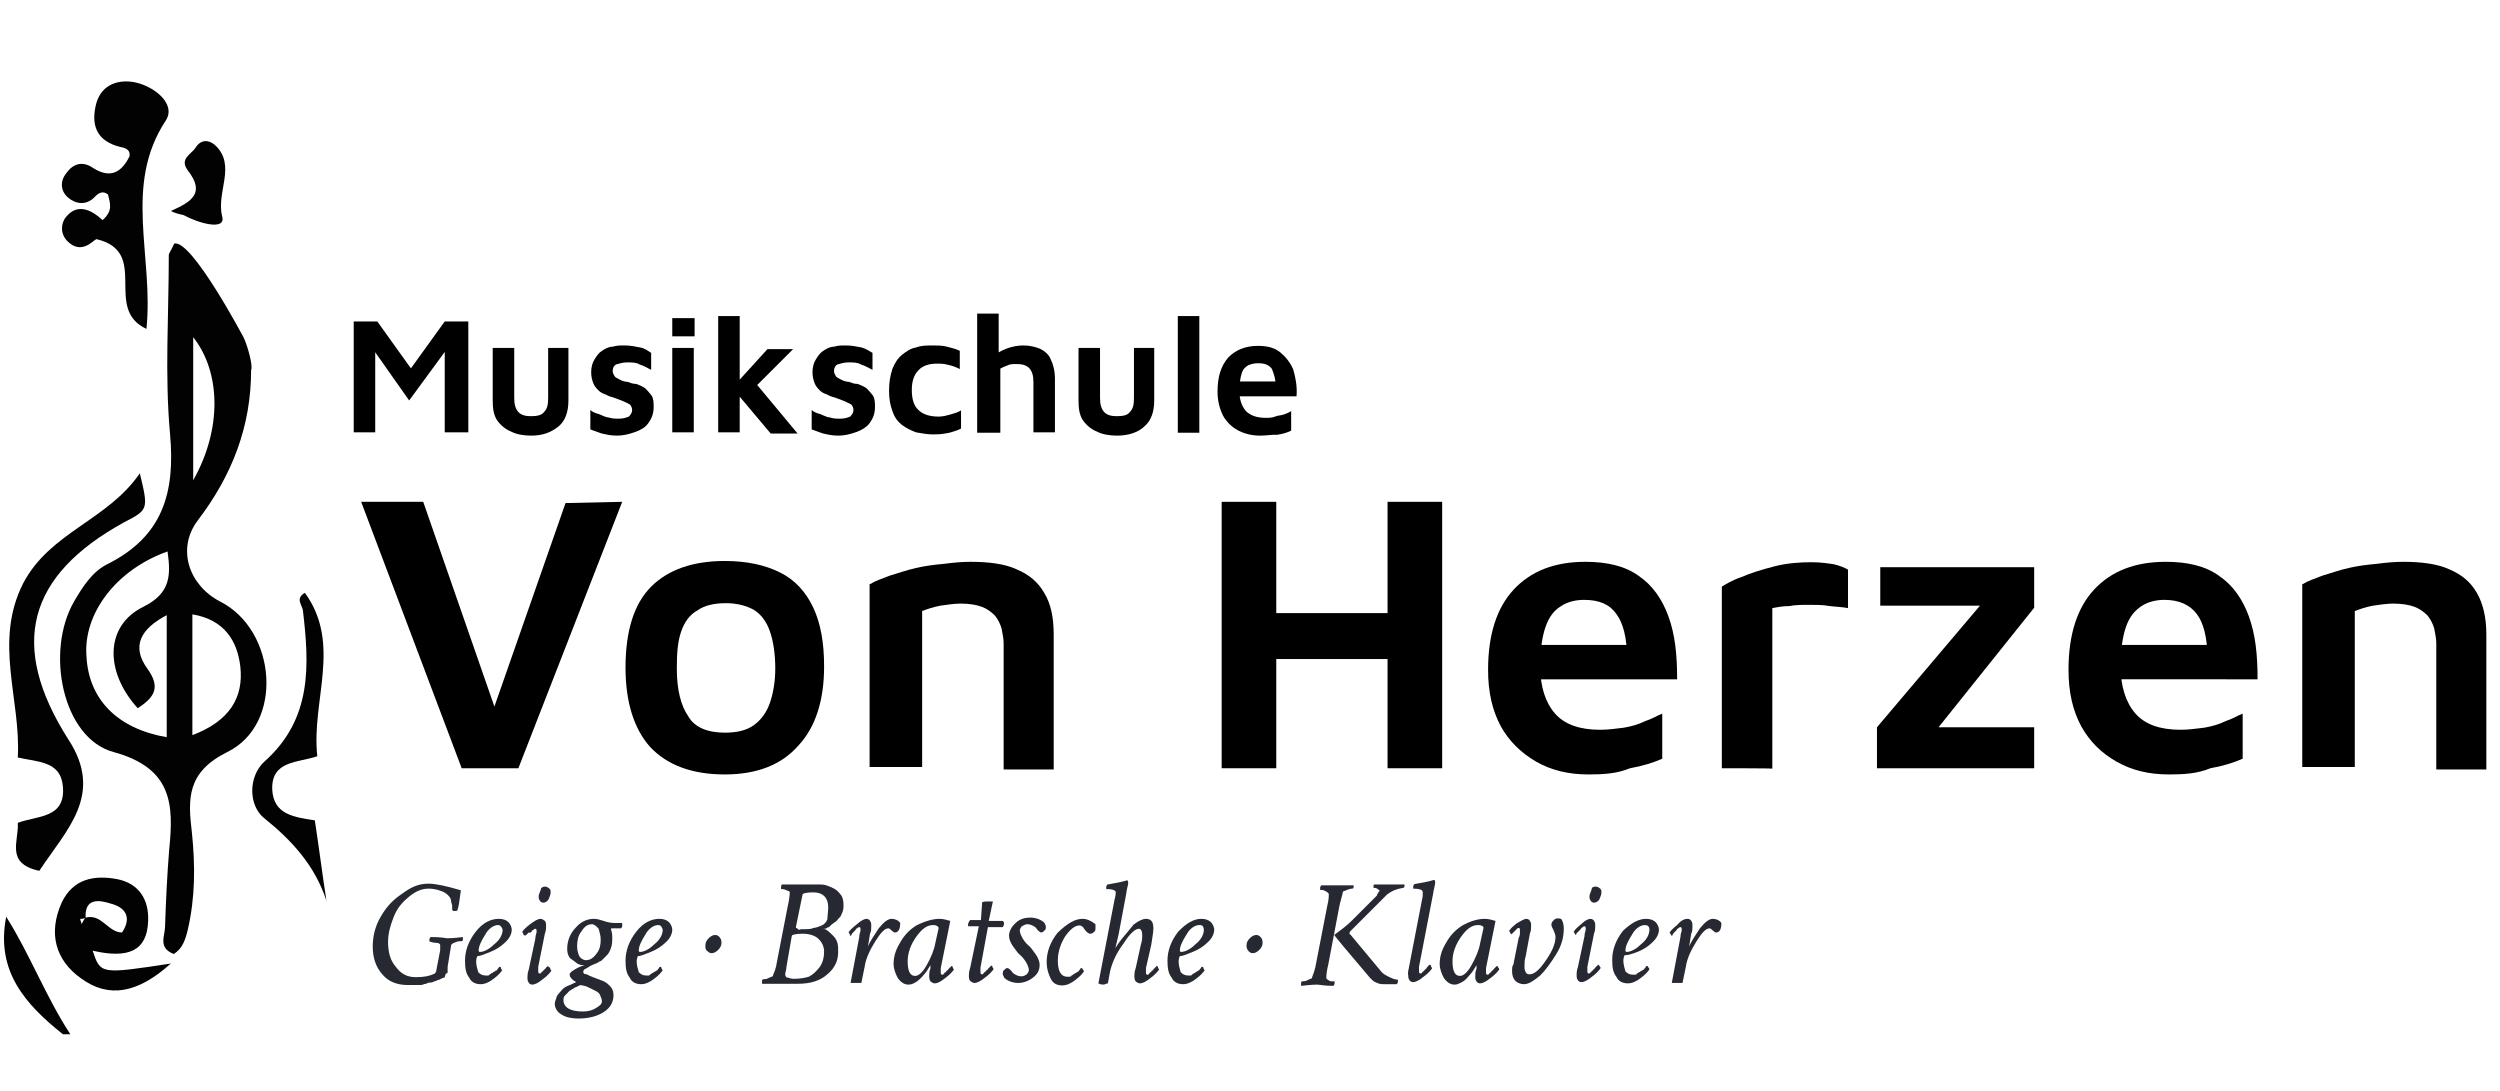 <?xml version="1.0" encoding="utf-8"?>
<!-- Generator: Adobe Illustrator 27.8.0, SVG Export Plug-In . SVG Version: 6.00 Build 0)  -->
<svg version="1.1" id="Ebene_1" xmlns="http://www.w3.org/2000/svg" xmlns:xlink="http://www.w3.org/1999/xlink" x="0px" y="0px"
	 viewBox="0 0 604.3 263.8" style="enable-background:new 0 0 604.3 263.8;" xml:space="preserve">
<style type="text/css">
	.st0{fill:#272932;}
	.st1{fill:#020203;}
</style>
<g>
	<path class="st0" d="M103.6,213.6c1.6,0,4.1,0.5,7.8,1.6c-0.3,2.3-0.5,3.9-0.8,4.7c0,0.3-0.3,0.3-0.8,0.3c-0.3,0-0.3,0-0.5-0.3
		c0-0.3,0-0.8,0-1c0-0.3-0.3-0.8-0.3-1.3c0-0.5-0.5-1-0.8-1.3c-0.3-0.3-1-0.8-1.8-1c-0.8-0.3-1.8-0.5-2.8-0.5
		c-1.8,0-3.4,0.8-4.9,2.1c-1.6,1.3-2.8,2.8-3.6,4.9c-0.8,2.1-1.3,3.9-1.3,5.9c0,2.3,0.5,4.4,1.8,5.9c1.3,1.8,2.8,2.6,4.9,2.6
		c2.1,0,3.4-0.3,4.4-0.8c0.3,0,0.3-0.3,0.5-0.5l1-5.2v-0.3c0,0,0-0.3,0-0.5c0-0.3,0-0.3,0-0.5s-0.3-0.5-1-0.5
		c-0.8,0-1.3-0.3-1.6-0.3c0,0,0,0,0-0.3s0-0.5,0.3-0.8c2.6,0,3.9,0.3,3.9,0.3c0.3,0,1.6,0,3.9-0.3c0,0.8,0,1-0.3,1
		c-0.5,0-1,0-1.6,0.3c-0.8,0.3-1,0.5-1,1l-0.8,4.9l0,0l0,0c0,0.3,0,0.3,0,0.5c0,0.3,0,0.3,0,0.5v0.3c0,0,0,0.3-0.3,0.3
		c-0.3,0-0.3,1-0.5,1c0,0-0.3,0-0.8,0.3c-0.5,0.3-0.8,0.3-0.8,0.3s-0.5,0.3-0.8,0.3c-0.5,0.3-0.8,0.3-1,0.3s-0.5,0-1,0.3
		c-0.5,0-0.8,0.3-1.3,0.3c-0.3,0-0.8,0-1.3,0s-1,0-1.8,0c-2.6,0-4.7-0.8-6.2-2.6c-1.6-1.8-2.3-4.1-2.3-6.7c0-2.3,0.5-4.7,1.8-7
		s2.8-4.1,5.2-5.7C99.5,214.3,101.3,213.6,103.6,213.6z"/>
	<path class="st0" d="M120.6,222.1c1,0,1.8,0.3,2.3,0.8c0.5,0.5,0.8,1.3,0.8,1.8c0,1-0.5,2.1-1.6,3.1c-1,1-2.3,1.8-3.6,2.3
		c-1.3,0.5-2.3,1-3.1,1c0,0-0.3,0.5-0.3,1.3c0,1,0.3,1.8,0.5,2.6c0.5,0.5,1,0.8,1.8,0.8c0.3,0,0.3,0,0.5,0s0.3,0,0.5-0.3
		c0.3,0,0.3-0.3,0.5-0.3c0.3,0,0.3-0.3,0.5-0.3c0.3,0,0.3-0.3,0.5-0.3c0.3,0,0.3-0.3,0.3-0.3l0.3-0.3c0,0,0-0.3,0.3-0.3l0,0
		c0,0,0.3,0,0.3,0.3s0.3,0.5,0.3,0.5c-0.3,0.5-1,1.3-2.1,2.1c-1,0.8-2.1,1.3-3.1,1.3c-1.3,0-2.3-0.5-2.8-1.6c-0.8-1-1-2.3-1-4.1
		c0-2.3,0.8-4.7,2.6-7S118.8,222.1,120.6,222.1z M120.4,223.6c-1,0-2.3,0.8-3.1,2.3c-1,1.6-1.6,2.8-1.6,3.9c0,0,0,0.3,0.3,0.3
		c0.8,0,2.1-0.5,3.4-1.8c1.3-1,2.1-2.3,2.1-3.6C121.2,223.9,120.9,223.6,120.4,223.6z"/>
	<path class="st0" d="M130.7,222.1c0.3,0,0.8,0.3,1,0.5c0.3,0.3,0.3,0.8,0.3,1.3c0,0.5,0,1-0.3,1.8l-1.6,8c0,0.3,0,0.5,0,0.8
		c0,0.5,0,0.8,0.3,0.8c0.3,0,0.3,0,0.5-0.3c0.3-0.3,0.5-0.3,0.5-0.5c0.3-0.3,0.5-0.3,0.5-0.5c0.3-0.3,0.3-0.3,0.5-0.5l0.3,0.3
		c0,0,0.3,0,0.3,0.3c0,0.3,0.3,0.5,0.3,0.5c-0.3,0.5-1,1.3-2.1,2.1c-1,0.8-1.8,1.3-2.6,1.3c-0.3,0-0.8-0.3-0.8-0.5
		c-0.3-0.3-0.3-0.8-0.3-1.3c0-0.3,0-1,0.3-1.8l1.6-7.5c0-0.8,0.3-1.3,0.3-1.6c0-0.5,0-0.8-0.3-0.8c0,0-0.3,0-0.5,0.3
		c-0.3,0-0.3,0.3-0.5,0.5c-0.3,0.3-0.8,0-0.8,0.3c-0.3,0.3-0.3,0.3-0.5,0.5h-0.3c0,0-0.3,0-0.3-0.3s-0.3-0.5-0.3-0.5
		c0.3-0.5,0.8-1,1.8-1.8C129.2,222.6,130,222.1,130.7,222.1z M131.8,214.3c0.3,0,0.8,0.3,1,0.5c0.3,0.3,0.3,0.5,0.3,1
		c0,0.5-0.3,1-0.5,1.6c-0.3,0.5-0.8,0.8-1.3,0.8c-0.3,0-0.8-0.3-0.8-0.5c-0.3-0.3-0.3-0.8-0.3-1c0-0.5,0.3-1,0.5-1.6
		C130.7,214.6,131.2,214.3,131.8,214.3z"/>
	<path class="st0" d="M143.6,222.1c0.8,0,1.6,0.3,2.3,0.5c0.8,0.3,1.8,0.5,2.6,0.5h1.6c0.3,0,0.3,0,0.3,0.3c0,0.3,0,0.3,0,0.5
		s-0.3,0.5-0.3,0.5H148c-0.3,0-0.3,0-0.3,0.3c0.3,0.8,0.3,1.6,0.3,1.8c0,0.8,0,1.8-0.3,2.6c-0.3,0.8-0.5,1.3-1,1.8
		c-0.5,0.5-0.8,0.8-1,1c-0.3,0.3-0.5,0.5-0.8,0.5c-0.3,0.3-0.8,0.5-1.6,0.8c-0.8,0.3-1.3,0.8-1.8,1s-0.5,0.5-0.5,0.8
		c0,0.3,0.3,0.5,0.8,0.5c0.5,0.3,1,0.5,1.8,0.8c0.8,0.3,1.3,0.5,2.1,0.8c0.8,0.3,1.3,0.8,1.8,1.3c0.5,0.5,0.8,1.3,0.8,2.1
		c0,1.8-0.8,3.1-2.3,4.1s-3.6,1.6-6.2,1.6c-1.6,0-3.1-0.3-4.1-1c-1-0.5-1.6-1.6-1.6-2.6c0-0.5,0.3-1,0.5-1.8c0.3-0.5,0.8-1,1.3-1.6
		c0.5-0.5,1-0.8,1.6-1s1-0.5,1.8-0.8l-0.8-0.5c-0.5-0.5-0.8-0.8-0.8-1.3c0-0.5,0.5-0.8,1.3-1.3c0.8-0.5,1.6-0.8,2.3-1
		c-0.5,0-1,0-1.6-0.3c-0.5-0.3-1-0.8-1.8-1.3c-0.5-0.5-0.8-1.3-0.8-2.3c0-2.1,0.8-3.9,2.1-5.2C140.3,222.9,141.8,222.1,143.6,222.1z
		 M145.5,242c0-0.5-0.3-1-0.5-1.6c-0.3-0.5-0.8-0.8-1.3-1c-0.5-0.3-1-0.5-1.6-0.8c-0.5-0.3-1-0.3-1.8-0.5c-0.5,0.3-0.8,0.3-1,0.5
		c-0.3,0-0.5,0.3-1,0.5c-0.5,0.3-0.8,0.5-1,0.8c-0.3,0.3-0.5,0.5-0.8,0.8c-0.3,0.3-0.3,0.8-0.3,1c0,1.8,1.6,2.8,4.7,2.8
		c1.3,0,2.3-0.3,3.1-0.8S145.5,242.8,145.5,242z M143.1,223.4c-1,0-1.8,0.5-2.6,1.8c-0.8,1-1,2.3-1,3.6c0,1,0.3,1.8,0.5,2.3
		c0.3,0.5,1,1,1.6,1c1,0,1.8-0.5,2.6-1.6c0.8-1,1-2.1,1-3.4c0-1-0.3-1.8-0.5-2.6C144.2,223.9,143.6,223.4,143.1,223.4z"/>
	<path class="st0" d="M159.4,222.1c1,0,1.8,0.3,2.3,0.8c0.5,0.5,0.8,1.3,0.8,1.8c0,1-0.5,2.1-1.6,3.1c-1,1-2.3,1.8-3.6,2.3
		c-1.3,0.5-2.3,1-3.1,1c0,0-0.3,0.5-0.3,1.3c0,1,0.3,1.8,0.5,2.6c0.5,0.5,1,0.8,1.8,0.8c0.3,0,0.3,0,0.5,0s0.3,0,0.5-0.3
		c0.3,0,0.3-0.3,0.5-0.3c0.3,0,0.3-0.3,0.5-0.3c0.3,0,0.3-0.3,0.5-0.3c0.3,0,0.3-0.3,0.3-0.3l0.3-0.3c0,0,0-0.3,0.3-0.3l0,0
		c0,0,0.3,0,0.3,0.3s0.3,0.5,0.3,0.5c-0.3,0.5-1,1.3-2.1,2.1c-1,0.8-2.1,1.3-3.1,1.3c-1.3,0-2.3-0.5-2.8-1.6c-0.8-1-1-2.3-1-4.1
		c0-2.3,0.8-4.7,2.6-7S157.6,222.1,159.4,222.1z M159.1,223.6c-1,0-2.3,0.8-3.1,2.3c-1,1.6-1.6,2.8-1.6,3.9c0,0,0,0.3,0.3,0.3
		c0.8,0,2.1-0.5,3.4-1.8c1.3-1,2.1-2.3,2.1-3.6C159.9,223.9,159.7,223.6,159.1,223.6z"/>
	<path class="st0" d="M170.5,228.6c0-0.8,0.3-1.3,0.8-1.8c0.5-0.5,1-0.8,1.6-0.8c0.5,0,0.8,0.3,1,0.5c0.3,0.3,0.5,0.8,0.5,1.3
		c0,0.8-0.3,1.3-0.8,1.8c-0.5,0.5-1,0.8-1.6,0.8c-0.5,0-0.8-0.3-1-0.5C170.5,229.6,170.5,229.1,170.5,228.6z"/>
	<path class="st0" d="M202.6,230.1c0,2.1-0.8,3.9-2.6,5.4c-1.8,1.6-4.1,2.3-7.2,2.3h-4.7h-3.9v-0.3c0-0.5,0-0.8,0.3-0.8
		c0.3,0,0.8,0,1.3-0.3c0.5-0.3,1-0.3,1-0.5c0.3-0.8,0.8-1.8,1-3.4l2.6-13.4c0.3-1.3,0.5-2.6,0.5-3.4c0-0.3-0.3-0.3-0.8-0.5
		c-0.5-0.3-1-0.3-1.3-0.3c0,0,0,0,0-0.3s0-0.8,0.3-0.8c1,0,2.3,0,3.9,0c1,0,2.1,0,2.8,0c0.8,0,1.3,0,2.1,0c0.8,0,1.3,0,2.1,0.3
		c0.8,0.3,1.3,0.5,1.8,0.8c0.5,0.3,1,0.8,1.6,1.6c0.3,0.5,0.5,1.3,0.5,2.3c0,0.5,0,1-0.3,1.8c-0.3,0.5-0.3,1-0.8,1.3
		c-0.3,0.3-0.5,0.8-1,1c-0.3,0.3-0.8,0.5-1,0.8c-0.3,0.3-0.5,0.5-0.8,0.5c-0.3,0.3-0.5,0.3-0.8,0.3h-0.3c0.8,0,1.6,0.8,2.6,1.8
		C202.6,227.5,202.6,228.6,202.6,230.1z M199.2,230.1c0-1.3-0.5-2.3-1.3-3.1c-0.8-0.8-2.1-1.3-3.9-1.3s-2.6,0.3-2.6,0.5l-1.3,7.5
		c0,0.8-0.3,1.3-0.3,1.8c0,0.5,0.3,0.8,0.5,0.8c0.3,0,0.8,0.3,1.6,0.3c1.8,0,2.8-0.3,3.6-0.5c1-0.5,1.8-1.3,2.6-2.3
		C198.9,232.7,199.2,231.4,199.2,230.1z M200.2,219.3c0-2.3-1.3-3.6-3.6-3.6c-1.8,0-2.6,0.3-2.6,0.5l-1.6,7.8v0.3c0,0,0.3,0,0.5,0.3
		c0.3,0.3,0.5,0,0.8,0c0.3,0,0.5,0,0.8,0c0.8,0,1.6,0,2.1-0.3c0.5,0,1.3-0.3,1.8-0.5c0.8-0.3,1.3-0.8,1.6-1.6
		C200,221.3,200.2,220.3,200.2,219.3z"/>
	<path class="st0" d="M209.5,222.1c0.3,0,0.8,0.3,0.8,0.5c0.3,0.3,0.3,0.8,0.3,1.3c0,0.5,0,1.3-0.3,1.8l-0.5,3.1
		c0.5-1.3,1.6-2.8,2.6-4.4c1.3-1.6,2.3-2.3,3.1-2.3s1.6,0.3,2.1,1c0,1.6-0.5,2.3-1.3,2.3c-0.3,0-0.5-0.3-0.8-0.5
		c-0.3-0.3-0.5-0.5-0.8-0.5c-0.8,0-1.8,1-3.1,3.1c-1.3,2.1-2.3,4.1-2.6,6.2l-0.8,3.9c-0.5,0-0.8,0-1.3,0c-0.5,0-0.8,0-1.3,0
		l2.1-11.1c0-0.8,0.3-1.3,0.3-1.6c0-0.5,0-0.8-0.3-0.8c0,0-0.3,0-0.5,0.3c-0.3,0-0.3,0.3-0.5,0.5c-0.3,0.3-0.3,0.3-0.5,0.5
		s-0.3,0.3-0.5,0.8c0,0-0.3,0-0.3-0.3c0-0.3-0.3-0.5-0.3-0.5c0.3-0.5,0.8-1,1.8-1.8C208.2,222.4,209,222.1,209.5,222.1z"/>
	<path class="st0" d="M227.1,222.1c1,0,1.8,0.3,2.6,0.5l-2.3,11.4c0,0.3,0,0.5,0,0.8c0,0.5,0,0.8,0.3,0.8c0.3,0,0.3,0,0.5-0.3
		s0.5-0.3,0.5-0.5c0.3-0.3,0.5-0.3,0.5-0.5c0.3-0.3,0.3-0.3,0.5-0.5l0.3-0.3c0,0,0.3,0,0.3,0.3c0,0.3,0.3,0.5,0.3,0.5
		c-0.3,0.5-1,1.3-2.1,2.1c-1,0.8-1.8,1.3-2.6,1.3c-0.3,0-0.8-0.3-1-0.5s-0.3-0.8-0.3-1.3c0-0.5,0-1,0.3-1.8c0-0.3,0-0.5,0-0.5
		c0-0.3,0-0.3,0-0.3c-0.3,0.5-0.5,0.8-0.8,1.3c-0.3,0.5-0.8,1-1.3,1.6c-0.5,0.5-1,1-1.6,1.3c-0.5,0.3-1,0.5-1.6,0.5
		c-1,0-1.8-0.5-2.6-1.6c-0.5-1-1-2.1-1-3.4c0-1.8,0.5-3.4,1.6-5.2c1-1.8,2.3-3.1,3.9-4.1C223.7,222.6,225.6,222.1,227.1,222.1z
		 M225.6,223.6c-1.6,0-2.8,1-4.1,2.8c-1.3,1.8-2.1,3.9-2.1,5.9c0,2.3,0.5,3.6,1.8,3.6c0.8,0,1.8-0.8,2.8-2.6c1-1.8,1.8-3.6,2.1-5.4
		l0.8-3.6C226.8,223.9,226.3,223.6,225.6,223.6z"/>
	<path class="st0" d="M237.4,218.2c0-0.3,0.8-0.3,1.8-0.3c0.3,0,0.5,0,0.8,0l-1,4.7h3.4c0,0,0.3,0.3,0.3,0.5c0,0.3,0,0.5-0.3,1h-3.6
		l-1.8,9.8c0,0.3,0,0.5,0,0.8c0,0.5,0,0.8,0.3,0.8c0.3,0,0.3,0,0.5-0.3s0.5-0.3,0.5-0.5c0.3-0.3,0.5-0.3,0.5-0.5
		c0.3-0.3,0.3-0.3,0.5-0.5l0.3-0.3c0,0,0.3,0,0.3,0.3s0.3,0.5,0.3,0.5c-0.3,0.5-1,1.3-2.1,2.1c-1,0.8-1.8,1.3-2.6,1.3
		c-0.3,0-0.8-0.3-1-0.5c-0.3-0.3-0.3-0.8-0.3-1.3c0-0.3,0-1,0.3-1.8l2.1-10.1h-2.6c0,0,0-0.3,0-0.5s0.3-0.8,0.5-1h2.6L237.4,218.2z"
		/>
	<path class="st0" d="M249.1,221.8c1.3,0,2.6,0.5,3.4,1.3c0,0.3,0.3,0.5,0.3,0.8c0,0.5,0,0.8-0.3,1c-0.3,0.3-0.5,0.5-0.8,0.5
		c-0.3,0-0.5-0.3-0.8-0.5c-0.3-0.3-0.5-0.8-1-1c-0.5-0.3-1-0.5-1.6-0.5c-0.5,0-0.8,0.3-1.3,0.5c-0.3,0.3-0.5,0.8-0.5,1
		c0,0.5,0.3,1.3,0.8,2.1c0.5,0.8,1,1.3,1.6,1.8c0.5,0.5,1,1.3,1.6,2.1c0.5,0.8,0.8,1.6,0.8,2.3c0,1.3-0.5,2.3-1.6,3.1
		c-1,0.8-2.3,1.3-3.6,1.3c-1.3,0-2.6-0.5-3.4-1.3c0-0.3-0.3-0.5-0.3-0.8c0-0.5,0-0.8,0.3-1c0.3-0.3,0.5-0.5,0.8-0.5
		c0.3,0,0.5,0.3,0.8,0.5c0.3,0.3,0.5,0.8,1,1c0.5,0.3,1,0.5,1.6,0.5s1-0.3,1.3-0.5c0.3-0.3,0.5-0.8,0.5-1c0-0.5-0.3-1.3-0.8-2.1
		c-0.5-0.8-1-1.3-1.6-1.8c-0.5-0.5-1-1.3-1.6-2.1c-0.5-0.8-0.8-1.6-0.8-2.3c0-1,0.5-2.1,1.6-3.1
		C246.5,222.1,247.8,221.8,249.1,221.8z"/>
	<path class="st0" d="M261.7,222.1c1,0,2.1,0.5,3.1,1.3c0,0.3,0,0.5,0,0.8c0,0.5,0,0.8-0.3,1c-0.3,0.3-0.5,0.5-1,0.5
		c-0.3,0-0.8-0.3-1.3-1c-0.5-0.8-0.8-1-1.3-1c-1,0-2.1,0.8-3.4,2.6c-1,1.6-1.8,3.6-1.8,5.9c0,2.6,0.8,3.9,2.3,3.9c0.3,0,0.3,0,0.5,0
		s0.3,0,0.5-0.3c0.3,0,0.3-0.3,0.5-0.3s0.3-0.3,0.5-0.3s0.3-0.3,0.5-0.3c0.3,0,0.3-0.3,0.3-0.3l0.3-0.3c0,0,0-0.3,0.3-0.3l0,0
		c0,0,0.3,0,0.3,0.3c0.3,0.3,0.3,0.5,0.3,0.5c-0.3,0.5-1,1.3-2.1,2.1c-1,0.8-2.1,1.3-3.1,1.3c-1.3,0-2.3-0.5-2.8-1.6
		c-0.5-1-1-2.3-1-4.1c0-2.3,0.8-4.7,2.6-7C258.1,223.1,259.9,222.1,261.7,222.1z"/>
	<path class="st0" d="M277,222.1c1.3,0,1.8,0.8,1.8,2.3c0,1-0.3,2.3-0.5,3.9L277,234c0,0.3,0,0.5,0,0.8c0,0.5,0,0.8,0.3,0.8
		s0.3,0,0.5-0.3s0.5-0.3,0.5-0.5c0.3-0.3,0.5-0.3,0.5-0.5c0.3-0.3,0.3-0.3,0.5-0.5l0.3-0.3c0,0,0.3,0,0.3,0.3c0,0.3,0.3,0.5,0.3,0.5
		c-0.3,0.5-1,1.3-2.1,2.1c-1,0.8-1.8,1.3-2.6,1.3c-0.3,0-0.8-0.3-1-0.5s-0.3-0.8-0.3-1.3c0-0.3,0-1,0.3-1.8l1.3-5.9
		c0.3-0.8,0.3-1.6,0.3-2.1c0-1-0.3-1.6-0.8-1.6c-0.8,0-2.1,1-3.6,3.4c-1.6,2.1-2.8,4.4-3.4,7l-0.5,2.8c-0.3,0-0.8,0.3-1,0.3
		c-0.3,0-0.8,0-1.3-0.3l3.9-20.2c0.3-1,0.3-1.8,0.3-1.8c0-0.5-0.8-0.8-2.3-0.8c0,0,0,0,0-0.3c0-0.3,0-0.5,0.3-0.8
		c1.6-0.3,3.1-0.5,4.7-1c0.3,0,0.3,0.3,0.3,0.8c0,0.3-0.3,1-0.5,2.6l-1.8,9.6l-0.8,3.4c0.3-0.5,0.8-1.3,1.6-2.3
		c0.8-1,1.8-2.1,2.8-3.4C275.2,222.6,276.2,222.1,277,222.1z"/>
	<path class="st0" d="M290.4,222.1c1,0,1.8,0.3,2.3,0.8c0.5,0.5,0.8,1.3,0.8,1.8c0,1-0.5,2.1-1.6,3.1c-1,1-2.3,1.8-3.6,2.3
		c-1.3,0.5-2.3,1-3.1,1c0,0-0.3,0.5-0.3,1.3c0,1,0.3,1.8,0.5,2.6c0.5,0.5,1,0.8,1.8,0.8c0.3,0,0.3,0,0.5,0s0.3,0,0.5-0.3
		c0.3,0,0.3-0.3,0.5-0.3c0.3,0,0.3-0.3,0.5-0.3s0.3-0.3,0.5-0.3s0.3-0.3,0.3-0.3l0.3-0.3c0,0,0-0.3,0.3-0.3l0,0c0,0,0.3,0,0.3,0.3
		s0.3,0.5,0.3,0.5c-0.3,0.5-1,1.3-2.1,2.1c-1,0.8-2.1,1.3-3.1,1.3c-1.3,0-2.3-0.5-2.8-1.6c-0.8-1-1-2.3-1-4.1c0-2.3,0.8-4.7,2.6-7
		C286.8,223.1,288.6,222.1,290.4,222.1z M289.9,223.6c-1,0-2.3,0.8-3.1,2.3c-1,1.6-1.6,2.8-1.6,3.9c0,0,0,0.3,0.3,0.3
		c0.8,0,2.1-0.5,3.4-1.8c1.3-1,2.1-2.3,2.1-3.6C290.9,223.9,290.7,223.6,289.9,223.6z"/>
	<path class="st0" d="M301.3,228.6c0-0.8,0.3-1.3,0.8-1.8c0.5-0.5,1-0.8,1.6-0.8c0.5,0,0.8,0.3,1,0.5c0.3,0.3,0.5,0.8,0.5,1.3
		c0,0.8-0.3,1.3-0.8,1.8c-0.5,0.5-1,0.8-1.6,0.8c-0.5,0-0.8-0.3-1-0.5C301.5,229.6,301.3,229.1,301.3,228.6z"/>
	<path class="st0" d="M323.7,219.3l-2.6,13.7c-0.3,1.3-0.5,2.3-0.5,3.4c0,0.3,0.3,0.3,0.5,0.5c0.3,0.3,0.5,0.3,1,0.3h0.5
		c0,0,0,0,0,0.3s0,0.5-0.3,0.8c-2.3,0-3.4-0.3-3.9-0.3c0,0-1.3,0-3.9,0.3v-0.3c0-0.5,0-0.8,0.3-0.8s0.8,0,1.3-0.3
		c0.5-0.3,1-0.3,1-0.5c0.3-0.8,0.8-2.1,1-3.4l2.6-13.4c0.3-1.3,0.5-2.3,0.5-3.4c0-0.3-0.3-0.5-0.8-0.8c-0.5-0.3-1-0.3-1.3-0.3
		c0,0,0,0,0-0.3s0-0.5,0.3-0.8c0.3,0,0.8,0,1.8,0c0.8,0,1.6,0,2.1,0s1.3,0,2.3,0s1.6,0,1.6,0l0,0c0,0.5,0,0.8-0.3,0.8
		s-0.5,0-1.3,0.3c-0.5,0.3-1,0.3-1,0.5C324.5,216.4,324,217.7,323.7,219.3z M322.5,226c1-0.8,2.6-1.8,4.4-3.6
		c1.8-1.8,3.6-3.6,5.4-5.4c0,0,0,0,0.3-0.3c0.3-0.3,0.3-0.3,0.3-0.5s0.3-0.3,0.3-0.5c0-0.3,0.3-0.3,0.3-0.3c0-0.3-0.3-0.3-0.5-0.5
		c-0.3-0.3-0.8-0.3-1-0.3c0,0,0,0,0-0.3c0-0.3,0-0.5,0.3-0.5c0.3,0,0.8,0,1,0c0.5,0,0.8,0,1.3,0c0.3,0,0.8,0,1,0c0.5,0,1.3,0,2.3,0
		c1,0,1.6,0,1.6,0c0,0.5,0,0.8-0.3,0.8c-1.8,0.3-2.8,0.8-3.9,1.6l-8.8,8.8c0,0-0.3,0.3-0.3,0.5s0,0.3,0.3,0.5l7.5,9
		c0.5,0.5,1,0.8,2.1,1.3c1,0.5,1.6,0.5,1.8,0.5c0,0,0,0,0,0.3c0,0.3,0,0.5-0.3,0.8c-1.3,0-2.1,0-2.6,0c-0.8,0-1.6,0-2.1-0.3
		c-0.8-0.3-1-0.5-1.3-0.8c-0.3-0.3-0.5-0.5-0.5-0.5C325.8,230.1,323,226.7,322.5,226z"/>
	<path class="st0" d="M340.5,234.2l3.4-17.6c0-0.3,0-0.8,0-1c0-0.5-0.8-0.8-2.3-0.8c0,0,0,0,0-0.3c0-0.3,0-0.5,0.3-0.8
		c1.6-0.3,3.1-0.5,4.7-1c0.3,0,0.3,0.3,0.3,0.8c0,0.3-0.3,1.3-0.5,2.6l-3.4,17.6c0,0.3,0,0.5,0,0.8c0,0.5,0,0.8,0.3,0.8
		c0.3,0,0.3,0,0.5-0.3c0.3-0.3,0.5-0.3,0.5-0.5c0.3-0.3,0.5-0.3,0.5-0.5c0.3-0.3,0.3-0.5,0.8-0.8c0,0,0.3,0,0.3,0.3s0.3,0.5,0.3,0.5
		c-0.3,0.5-1,1.3-2.1,2.1c-1,0.8-1.8,1.3-2.6,1.3c-0.3,0-0.8-0.3-0.8-0.5c-0.3-0.3-0.3-0.8-0.3-1.3
		C340.3,235.8,340.3,235,340.5,234.2z"/>
	<path class="st0" d="M358.9,222.1c1,0,1.8,0.3,2.6,0.5l-2.3,11.4c0,0.3,0,0.5,0,0.8c0,0.5,0,0.8,0.3,0.8c0.3,0,0.3,0,0.5-0.3
		c0.3-0.3,0.5-0.3,0.5-0.5c0.3-0.3,0.5-0.3,0.5-0.5c0.3-0.3,0.3-0.3,0.5-0.5l0.3-0.3c0,0,0.3,0,0.3,0.3c0.3,0.3,0.3,0.5,0.3,0.5
		c-0.3,0.5-1,1.3-2.1,2.1c-1,0.8-1.8,1.3-2.6,1.3c-0.3,0-0.8-0.3-0.8-0.5c-0.3-0.3-0.3-0.8-0.3-1.3c0-0.5,0-1,0.3-1.8
		c0-0.3,0-0.5,0-0.5c0-0.3,0-0.3,0-0.3c-0.3,0.5-0.5,0.8-0.8,1.3c-0.3,0.5-0.8,1-1.3,1.6s-1,1-1.6,1.3s-1,0.5-1.6,0.5
		c-1,0-1.8-0.5-2.6-1.6c-0.5-1-1-2.1-1-3.4c0-1.8,0.5-3.4,1.6-5.2c1-1.8,2.3-3.1,3.9-4.1C355.5,222.6,357.3,222.1,358.9,222.1z
		 M357.3,223.6c-1.6,0-2.8,1-4.1,2.8c-1.3,1.8-2.1,3.9-2.1,5.9c0,2.3,0.5,3.6,1.8,3.6c0.8,0,1.8-0.8,2.8-2.6c1-1.8,1.8-3.6,2.1-5.4
		l0.8-3.6C358.6,223.9,358.1,223.6,357.3,223.6z"/>
	<path class="st0" d="M369,222.1c0.3,0,0.8,0.3,0.8,0.5c0.3,0.3,0.3,0.8,0.3,1.3c0,0.5,0,1-0.3,1.8l-1,5.4c-0.3,1-0.3,1.8-0.3,2.3
		c0,0.8,0,1,0.3,1.6c0.3,0.5,0.5,0.5,1,0.5c1,0,2.3-1,3.9-3.4c1.6-2.3,2.3-4.1,2.3-5.7c0-0.5-0.3-1-0.5-1.6c-0.3-0.5-0.5-1-0.5-1.3
		c0-0.5,0.3-0.8,0.5-1c0.3-0.3,0.5-0.5,1-0.5c0.5,0,0.8,0,1,0.3c0.3,0.5,0.5,1.3,0.5,2.1c0,2.1-0.5,4.1-1.8,6.2
		c-1.3,2.1-2.6,3.9-3.9,5.2c-1.6,1.3-2.8,2.1-3.9,2.1c-0.8,0-1.6-0.3-2.1-0.8c-0.5-0.5-0.8-1.3-0.8-2.3c0-0.8,0-1.3,0.3-1.6l1.3-6.5
		c0.3-0.5,0.3-1,0.3-1.6c0-0.5,0-0.8-0.3-0.8c0,0-0.3,0-0.5,0.3c-0.3,0.3-0.3,0.3-0.5,0.5s-0.3,0.3-0.5,0.5
		c-0.3,0.3-0.3,0.3-0.5,0.5l0.3-0.3c0,0-0.3,0-0.3-0.3c-0.3-0.3-0.3-0.5-0.3-0.5c0.3-0.5,0.8-1,1.8-1.8
		C367.7,222.6,368.4,222.1,369,222.1z"/>
	<path class="st0" d="M384.5,222.1c0.3,0,0.8,0.3,0.8,0.5c0.3,0.3,0.3,0.8,0.3,1.3c0,0.5,0,1-0.3,1.8l-1.6,8c0,0.3,0,0.5,0,0.8
		c0,0.5,0,0.8,0.3,0.8c0.3,0,0.3,0,0.5-0.3c0.3-0.3,0.5-0.3,0.5-0.5c0.3-0.3,0.5-0.3,0.5-0.5c0.3-0.3,0.3-0.3,0.5-0.5l0.3-0.3
		c0,0,0.3,0,0.3,0.3c0.3,0.3,0.3,0.5,0.3,0.5c-0.3,0.5-1,1.3-2.1,2.1c-1,0.8-1.8,1.3-2.6,1.3c-0.3,0-0.8-0.3-0.8-0.5
		c-0.3-0.3-0.3-0.8-0.3-1.3c0-0.3,0-1,0.3-1.8l1.6-7.5c0-0.8,0.3-1.3,0.3-1.6c0-0.5,0-0.8-0.3-0.8c0,0-0.3,0-0.5,0.3
		c-0.3,0-0.3,0.3-0.5,0.5c-0.3,0.3-0.3,0.3-0.5,0.5c-0.3,0.3-0.3,0.3-0.5,0.5l0,0.3c0,0-0.3,0-0.3-0.3c-0.3-0.3-0.3-0.5-0.3-0.5
		c0.3-0.5,0.8-1,1.8-1.8C383.2,222.4,384,222.1,384.5,222.1z M385.8,214.3c0.3,0,0.8,0.3,1,0.5c0.3,0.3,0.3,0.5,0.3,1
		c0,0.5-0.3,1-0.5,1.6c-0.3,0.5-0.8,0.8-1.3,0.8c-0.3,0-0.8-0.3-0.8-0.5c-0.3-0.3-0.3-0.8-0.3-1c0-0.5,0.3-1,0.5-1.6
		C384.7,214.6,385,214.3,385.8,214.3z"/>
	<path class="st0" d="M397.9,222.1c1,0,1.8,0.3,2.3,0.8c0.5,0.5,0.8,1.3,0.8,1.8c0,1-0.5,2.1-1.6,3.1c-1,1-2.3,1.8-3.6,2.3
		c-1.3,0.5-2.3,0.8-3.1,0.8c0,0-0.3,0.5-0.3,1.3c0,1,0.3,1.8,0.5,2.6c0.5,0.5,1,0.8,1.8,0.8c0.3,0,0.3,0,0.5,0c0.3,0,0.3,0,0.5-0.3
		c0.3,0,0.3-0.3,0.5-0.3c0.3,0,0.3-0.3,0.5-0.3c0.3,0,0.3-0.3,0.5-0.3c0.3,0,0.3-0.3,0.3-0.3l0.3-0.3c0,0,0-0.3,0.3-0.3l0,0
		c0,0,0.3,0,0.3,0.3c0.3,0.3,0.3,0.5,0.3,0.5c-0.3,0.5-1,1.3-2.1,2.1c-1,0.8-2.1,1.3-3.1,1.3c-1.3,0-2.3-0.5-2.8-1.6
		c-0.8-1-1-2.3-1-4.1c0-2.3,0.8-4.7,2.6-7C394.3,223.1,396.1,222.1,397.9,222.1z M397.6,223.6c-1,0-2.3,0.8-3.1,2.3
		c-1,1.6-1.6,2.8-1.6,3.9c0,0,0,0.3,0.3,0.3c0.8,0,2.1-0.5,3.4-1.8c1.3-1,2.1-2.3,2.1-3.6C398.7,223.9,398.2,223.6,397.6,223.6z"/>
	<path class="st0" d="M408,222.1c0.3,0,0.8,0.3,0.8,0.5c0.3,0.3,0.3,0.8,0.3,1.3c0,0.5,0,1.3-0.3,1.8l-0.5,3.1
		c0.5-1.3,1.6-2.8,2.6-4.4c1.3-1.6,2.3-2.3,3.1-2.3c0.8,0,1.6,0.3,2.1,1c0,1.6-0.5,2.3-1.3,2.3c-0.3,0-0.5-0.3-0.8-0.5
		c-0.3-0.3-0.5-0.5-0.8-0.5c-0.8,0-1.8,1-3.1,3.1s-2.3,4.1-2.6,6.2l-0.8,3.9c-0.5,0-0.8,0-1.3,0s-0.8,0-1.3,0l2.1-11.1
		c0-0.8,0.3-1.3,0.3-1.6c0-0.5,0-0.8-0.3-0.8c0,0-0.3,0-0.5,0.3c-0.3,0-0.3,0.3-0.5,0.5c-0.3,0.3-0.3,0.3-0.5,0.5
		c-0.3,0.3-0.3,0.3-0.5,0.8c0,0-0.3,0-0.3-0.3c-0.3-0.3-0.3-0.5-0.3-0.5c0.3-0.5,0.8-1,1.8-1.8C406.4,222.4,407.2,222.1,408,222.1z"
		/>
</g>
<g>
	<path class="st1" d="M15.2,250c-9-7.2-16.3-15.2-13.7-28.4c5.7,9,9.6,19.4,15.5,28.4H15.2z"/>
</g>
<g>
	<path class="st1" d="M46.5,177.7v-29.2c7.8,1.3,10.9,6.5,11.6,12.7C58.9,168.6,55.5,174.3,46.5,177.7 M33.3,171.2
		c3.9-2.6,5.7-4.9,2.3-9.6c-3.9-5.4-1.6-9.6,4.7-12.9v29.5c-12.1-2.1-18.9-9.3-19.4-19.6c-0.8-10.3,7.2-20.9,19.6-25.3
		c0.8,5.7,0.8,10.1-5.9,13.4C25.3,151.3,25.3,162.4,33.3,171.2 M46.7,81.5c6.7,8.5,7,22.2,0,34.6V81.5z M53.2,145.4
		c-7.5-3.9-10.6-12.7-5.4-19.6c8.3-10.9,12.9-22.7,12.9-36.4c0.5-0.8-0.8-5.7-1.8-7.8c0,0-12.7-24-16.8-22.7
		c-0.8,1.8-1.3,2.3-1.3,2.8c0,14.5-1,28.9,0.3,43.2s-1.8,24.8-15.2,31.5c-3.6,1.8-5.9,5.4-8,9c-7,12.1-2.8,33.1,9.6,36.4
		c14.2,3.9,14.5,12.7,13.4,23.5c-0.5,6.2-0.8,12.4-1,18.6c0,2.3-1.8,5.2,2.1,6.7c2.1-1.3,2.8-3.4,3.4-5.9c1.8-7.8,1.8-15.5,1-23.3
		c-1-8.3-1.3-14.7,8.5-19.6C68.7,175.1,66.9,152.3,53.2,145.4"/>
</g>
<g>
	<path class="st1" d="M9.5,210.5c-8.3-1.8-4.9-7.2-5.2-11.6c4.7-1.8,11.6-1,10.9-8.8c-0.5-6.2-6.2-5.9-10.9-7
		c0.8-14-5.9-27.9,1.3-42.1c6.5-12.4,20.4-15.2,28.2-26.6c2.1,8.8,2.1,8.8-3.9,11.9C6.7,139.1,2,155.9,16.5,178.7
		C25.3,192.1,16,200.6,9.5,210.5"/>
</g>
<g>
	<path class="st1" d="M35.4,79.5c-10.6-4.9,1-18.6-12.1-21.7c-0.8,0.3-3.6,3.9-7,0.5c-1.8-1.8-1.6-4.4-0.3-5.9
		c2.8-3.4,6.2-1.6,8.8,0.8c2.6-2.3,1.8-4.1,1.3-6.2c-1.3-1-2.3-0.3-3.1,0.5c-2.1,2.3-4.7,1.8-6.5,0.3s-2.1-3.9-0.5-5.9
		c1.6-2.3,3.9-3.1,6.5-1.3c4.4,2.8,7,0.8,8.8-2.8c0.3-1.8-1.3-2.1-2.3-2.3c-5.2-1.3-7-4.7-5.9-9.8c1-4.9,4.9-6.5,9-5.9
		c4.9,0.8,10.6,5.2,8,9.3C29.7,44.8,37.2,61.9,35.4,79.5"/>
</g>
<g>
	<path class="st1" d="M76.7,182.8c-4.7,1.6-11.1,1-10.9,8c0.3,6.2,5.4,6.7,10.3,7.5c1,6.5,1.8,12.9,2.8,19.4
		c-2.8-8.5-8.3-14.5-15-19.9c-3.9-3.1-3.9-10.1,0-13.7c11.6-10.3,10.9-23.3,9.3-36.7c-0.3-1.3-1.8-2.8,0.5-4.1
		C82.7,155.7,75.2,169.4,76.7,182.8"/>
</g>
<g>
	<path class="st1" d="M20.7,221.8c3.9-1,5.4,3.6,8.8,3.6c2.6-3.9,0.5-6.2-2.8-7C24.5,217.7,20.4,216.7,20.7,221.8
		c-0.3,0.3-0.8,0.3-1.3,0.3c0,0.5,0.3,0.8,0.3,1.3C20.1,222.6,20.4,222.1,20.7,221.8 M41.3,232.9c-8,7.2-15,8.5-21.7,3.6
		c-6.2-4.4-8-10.9-4.7-18.3c2.8-5.9,8-6.7,13.4-5.7c5.2,1,7.8,4.9,7.5,10.3c-0.3,7-4.7,9-13.4,7C24.3,235.5,24.3,235.5,41.3,232.9"
		/>
</g>
<g>
	<path class="st1" d="M41.3,51c5.2-2.3,8.3-4.4,4.1-9.8c-2.1-2.8,0.8-3.9,1.8-5.4c1.3-2.1,3.1-2.1,4.7-0.8
		c5.4,4.9,0.3,11.4,1.8,17.3c1,3.6-5.9,1.6-9.3-0.3C43.6,51.8,42.4,51.6,41.3,51"/>
</g>
<g>
	<polygon points="85.5,104.5 85.5,77.7 91.2,77.7 100.8,91.1 97.7,91.3 107.5,77.7 113.2,77.7 113.2,104.5 107.5,104.5 107.5,82 
		108.8,83.3 98.9,96.8 89.4,83.3 90.7,82.3 90.7,104.5 	"/>
</g>
<g>
	<path d="M128.4,105.3c-1.8,0-3.6-0.3-4.9-1c-1.3-0.5-2.6-1.6-3.4-2.8c-0.8-1.3-1-2.8-1-4.7V84.1h5.2v12.1c0,1.6,0.3,2.6,1,3.4
		c0.8,0.8,1.8,1,3.1,1c1.6,0,2.6-0.3,3.1-1c0.8-0.8,1-1.8,1-3.4V84.1h4.9v12.7c0,2.8-0.8,4.9-2.3,6.2
		C133.3,104.5,131.2,105.3,128.4,105.3"/>
</g>
<g>
	<path d="M149.1,105.3c-1.6,0-2.6-0.3-3.6-0.5c-1-0.3-2.1-0.8-2.8-1v-4.7c0.5,0.5,1.3,0.8,2.1,1c0.8,0.3,1.6,0.8,2.3,0.8
		c0.8,0.3,1.6,0.3,2.6,0.3s1.8-0.3,2.3-0.5c0.5-0.5,0.8-1,0.8-1.6s-0.3-1-0.5-1.3c-0.5-0.3-1-0.5-1.6-0.8c-0.8-0.3-1.3-0.5-2.1-0.8
		c-0.8-0.3-1.3-0.3-2.1-0.8c-0.8-0.3-1.3-0.5-1.8-1s-1-1-1.3-1.8c-0.3-0.8-0.5-1.6-0.5-2.6c0-1.3,0.3-2.3,0.8-3.1s1-1.6,1.8-2.1
		s1.6-1,2.6-1c1-0.3,1.8-0.3,2.8-0.3c1.6,0,2.8,0.3,3.9,0.5s1.8,0.8,2.6,1.3v4.1c-1-0.5-1.8-1-2.8-1.3c-0.8-0.5-1.8-0.5-3.1-0.5
		c-1,0-1.8,0.3-2.6,0.5c-0.5,0.3-0.8,0.8-0.8,1.6c0,0.5,0.3,1,0.5,1.3s0.8,0.5,1.3,0.8c0.5,0.3,1.3,0.5,1.8,0.5
		c0.8,0.3,1.3,0.5,2.1,0.5c0.8,0.3,1.3,0.5,2.1,1c0.5,0.5,1,1,1.6,1.8c0.5,0.8,0.5,1.8,0.5,2.8c0,1.6-0.5,2.8-1.3,3.9
		s-1.8,1.6-3.1,2.1C151.9,105,150.6,105.3,149.1,105.3"/>
</g>
<g>
	<path d="M162.5,104.5V84.1h5.2v20.4H162.5z M162.5,76.9h5.4v4.4h-5.4V76.9z"/>
</g>
<g>
	<path d="M181.4,91.1l11.4,13.7h-6.5l-8.5-10.1L181.4,91.1z M177.5,93.2l8-8.8h6.2L180.1,96L177.5,93.2z M178.8,104.5h-5.2V76.4h5.2
		V104.5z"/>
</g>
<g>
	<path d="M202.6,105.3c-1.6,0-2.6-0.3-3.6-0.5c-1-0.3-2.1-0.8-2.8-1v-4.7c0.5,0.5,1.3,0.8,2.1,1c0.8,0.3,1.6,0.8,2.3,0.8
		c0.8,0.3,1.6,0.3,2.6,0.3s1.8-0.3,2.3-0.5c0.5-0.5,0.8-1,0.8-1.6s-0.3-1-0.5-1.3c-0.5-0.3-1-0.5-1.6-0.8c-0.8-0.3-1.3-0.5-2.1-0.8
		c-0.8-0.3-1.3-0.3-2.1-0.8c-0.8-0.3-1.3-0.5-1.8-1c-0.5-0.5-1-1-1.3-1.8c-0.3-0.8-0.5-1.6-0.5-2.6c0-1.3,0.3-2.3,0.8-3.1
		s1-1.6,1.8-2.1c0.8-0.5,1.6-1,2.6-1c1-0.3,1.8-0.3,2.8-0.3c1.6,0,2.8,0.3,3.9,0.5c1,0.3,1.8,0.8,2.6,1.3v4.1c-1-0.5-1.8-1-2.8-1.3
		c-0.8-0.5-1.8-0.5-3.1-0.5c-1,0-1.8,0.3-2.6,0.5c-0.5,0.3-0.8,0.8-0.8,1.6c0,0.5,0.3,1,0.5,1.3s0.8,0.5,1.3,0.8
		c0.5,0.3,1.3,0.5,1.8,0.5c0.8,0.3,1.3,0.5,2.1,0.5c0.8,0.3,1.3,0.5,2.1,1c0.5,0.5,1,1,1.6,1.8c0.5,0.8,0.5,1.8,0.5,2.8
		c0,1.6-0.5,2.8-1.3,3.9c-0.8,1-1.8,1.6-3.1,2.1C205.4,105,204.1,105.3,202.6,105.3"/>
</g>
<g>
	<path d="M225.3,105c-1.3,0-2.6-0.3-3.9-0.5c-1.3-0.5-2.3-1-3.4-1.8c-1-0.8-1.8-1.8-2.3-3.4c-0.5-1.3-0.8-2.8-0.8-4.9
		c0-2.1,0.3-3.6,0.8-5.2c0.5-1.3,1.3-2.6,2.3-3.4c1-0.8,2.1-1.6,3.4-1.8c1.3-0.5,2.6-0.5,4.1-0.5c1,0,2.3,0,3.4,0.3s2.1,0.5,3.1,1
		v4.4c-1-0.5-1.8-0.8-2.8-1c-1-0.3-1.8-0.3-2.8-0.3c-1.8,0-3.4,0.5-4.4,1.6c-1,1-1.6,2.6-1.6,4.7c0,2.3,0.5,3.9,1.6,4.9
		c1,1,2.6,1.6,4.9,1.6c1,0,2.1-0.3,2.8-0.5c1-0.3,1.8-0.5,2.6-1v4.4c-1,0.5-2.1,0.8-2.8,1C227.6,105,226.6,105,225.3,105"/>
</g>
<g>
	<path d="M236.2,104.5V75.8h5.2v11.9l-1.8-1.3c1-0.8,2.3-1.6,3.6-2.1s2.8-0.8,4.1-0.8c1.6,0,2.8,0.3,4.1,0.8c1,0.5,2.1,1.3,2.6,2.6
		c0.5,1,1,2.6,1,4.7v12.9h-5.2V92.4c0-1.6-0.3-2.6-1-3.4c-0.8-0.8-1.8-1-3.1-1c-0.8,0-1.6,0-2.1,0.3c-0.8,0.3-1.3,0.5-1.8,0.8v15.5
		H236.2z"/>
</g>
<g>
	<path d="M270,105.3c-1.8,0-3.6-0.3-4.9-1c-1.3-0.5-2.6-1.6-3.4-2.8c-0.8-1.3-1-2.8-1-4.7V84.1h5.2v12.1c0,1.6,0.3,2.6,1,3.4
		c0.8,0.8,1.8,1,3.1,1c1.6,0,2.6-0.3,3.1-1c0.8-0.8,1-1.8,1-3.4V84.1h4.9v12.7c0,2.8-0.8,4.9-2.3,6.2
		C275.2,104.5,272.8,105.3,270,105.3"/>
</g>
<g>
	<rect x="284.7" y="76.4" width="5.2" height="28.2"/>
</g>
<g>
	<path d="M304.6,105.3c-2.1,0-3.9-0.5-5.4-1.3s-2.8-2.1-3.6-3.6c-0.8-1.6-1.3-3.6-1.3-5.7c0-3.6,0.8-6.2,2.6-8.3
		c1.8-1.8,4.1-2.8,7.2-2.8c2.3,0,4.1,0.5,5.4,1.6s2.3,2.3,3.1,4.1c0.5,1.8,1,3.9,0.8,6.5h-15.8l-0.3-3.6h12.1l-1,1.6
		c0-2.1-0.5-3.6-1-4.7c-0.8-1-1.8-1.3-3.4-1.3c-1,0-1.8,0.3-2.3,0.5c-0.8,0.5-1.3,1-1.6,2.1c-0.3,1-0.5,2.3-0.5,4.1
		c0,2.1,0.5,3.6,1.6,4.9c1,1,2.6,1.6,4.7,1.6c0.8,0,1.6,0,2.3-0.3s1.6-0.3,2.1-0.5c0.8-0.3,1.3-0.5,1.8-0.8v4.7
		c-1,0.5-2.1,0.8-3.4,1C307.7,105,306.2,105.3,304.6,105.3"/>
</g>
<g>
	<polygon points="111.6,185.7 87.3,121.3 102.3,121.3 121.7,177.1 117.3,177.1 136.7,121.6 150.4,121.3 125.3,185.7 	"/>
</g>
<g>
	<path d="M175.2,177.1c2.8,0,5.2-0.5,7-1.8c1.8-1.3,3.1-3.1,3.9-5.4c0.8-2.3,1.3-5.2,1.3-8.3c0-3.6-0.5-6.7-1.3-9
		c-0.8-2.3-2.1-4.1-3.9-5.2c-1.8-1-4.1-1.6-6.7-1.6c-2.8,0-5.2,0.5-7,1.8c-1.8,1-3.1,2.8-3.9,5.2s-1,5.2-1,8.8c0,5.2,1,9,2.8,11.6
		C167.9,175.8,171,177.1,175.2,177.1 M175.2,187.2c-8,0-14-2.3-18.1-6.7c-3.9-4.4-5.9-10.9-5.9-19.1c0-9,2.1-15.5,6.2-19.6
		s10.1-6.2,17.8-6.2c5.4,0,9.8,1,13.4,2.8c3.6,1.8,6.2,4.7,8,8.5c1.8,3.9,2.6,8.5,2.6,14.2c0,8.3-2.1,14.7-6.2,19.1
		C188.9,184.9,182.9,187.2,175.2,187.2"/>
</g>
<g>
	<path d="M210.3,141.2c1.3-0.8,2.8-1.3,4.9-2.1c1.8-0.5,3.9-1.3,6.2-1.8c2.1-0.5,4.4-0.8,6.7-1c2.3-0.3,4.4-0.5,6.5-0.5
		c4.4,0,8.3,0.5,11.1,1.8c3.1,1.3,5.2,3.1,6.7,5.7c1.6,2.6,2.3,5.9,2.3,10.1v32.6h-12.1v-30.5c0-1.3-0.3-2.3-0.5-3.6
		c-0.3-1-0.8-2.1-1.6-3.1c-0.8-0.8-1.8-1.6-3.1-2.1c-1.3-0.5-3.1-0.8-5.2-0.8c-1.6,0-3.4,0.3-4.9,0.5c-1.6,0.3-3.1,0.8-4.4,1.3v37.7
		h-12.7V141.2z"/>
</g>
<g>
	<polygon points="295.3,185.7 295.3,121.3 308.5,121.3 308.5,148.2 335.4,148.2 335.4,121.3 348.6,121.3 348.6,185.7 335.4,185.7 
		335.4,159.3 308.5,159.3 308.5,185.7 	"/>
</g>
<g>
	<path d="M384,187.2c-4.9,0-9-1-12.7-3.1c-3.6-2.1-6.5-4.9-8.5-8.5c-2.1-3.9-3.1-8.3-3.1-13.7c0-8.5,2.1-15,6.2-19.4
		c4.1-4.4,9.8-6.7,17.3-6.7c5.2,0,9.6,1,12.9,3.4c3.4,2.3,5.7,5.7,7.2,9.8c1.6,4.4,2.1,9.3,2.1,15.2h-37.7l-0.8-8.3h28.7l-2.3,3.4
		c0-5.2-1-8.8-2.6-10.9c-1.6-2.3-4.1-3.4-7.8-3.4c-2.1,0-4.1,0.5-5.7,1.6c-1.6,1-2.8,2.6-3.6,4.9c-0.8,2.3-1.3,5.4-1.3,9.6
		c0,4.9,1.3,8.8,3.6,11.4c2.3,2.6,5.9,3.9,10.9,3.9c2.1,0,3.9-0.3,5.7-0.5c1.8-0.3,3.6-0.8,5.2-1.6c1.6-0.5,2.8-1.3,4.1-1.8v10.9
		c-2.3,1-4.9,1.8-7.8,2.3C390.9,187,387.6,187.2,384,187.2"/>
</g>
<g>
	<path d="M416.2,185.7v-43.9c0.8-0.5,2.6-1.6,4.7-2.3c2.3-1,4.9-1.8,8-2.6c3.1-0.8,6.2-1,9-1c2.3,0,4.1,0.3,5.4,0.5
		c1.3,0.3,2.6,0.8,3.4,1.3v9.3c-1.3-0.3-2.8-0.3-4.4-0.5c-1.6-0.3-3.4-0.3-4.9-0.3c-1.8,0-3.4,0-4.9,0.3c-1.6,0-3.1,0.3-4.1,0.5
		v38.8C428.4,185.7,416.2,185.7,416.2,185.7z"/>
</g>
<g>
	<polygon points="453.7,185.7 453.7,175.8 480.8,143.8 482.1,146.4 454.5,146.4 454.5,137.1 491.7,137.1 491.7,146.9 466.1,178.9 
		465.9,175.8 491.7,175.8 491.7,185.7 	"/>
</g>
<g>
	<path d="M524.3,187.2c-4.9,0-9-1-12.7-3.1s-6.5-4.9-8.5-8.5c-2.1-3.9-3.1-8.3-3.1-13.7c0-8.5,2.1-15,6.2-19.4
		c4.1-4.4,9.8-6.7,17.3-6.7c5.2,0,9.6,1,12.9,3.4c3.4,2.3,5.7,5.7,7.2,9.8c1.6,4.4,2.1,9.3,2.1,15.2H508l-0.8-8.3h28.7l-2.3,3.4
		c0-5.2-1-8.8-2.6-10.9s-4.1-3.4-7.8-3.4c-2.1,0-4.1,0.5-5.7,1.6s-2.8,2.6-3.6,4.9s-1.3,5.4-1.3,9.6c0,4.9,1.3,8.8,3.6,11.4
		c2.3,2.6,5.9,3.9,10.9,3.9c2.1,0,3.9-0.3,5.7-0.5c1.8-0.3,3.6-0.8,5.2-1.6c1.6-0.5,2.8-1.3,4.1-1.8v10.9c-2.3,1-4.9,1.8-7.8,2.3
		C531.2,187,527.9,187.2,524.3,187.2"/>
</g>
<g>
	<path d="M556.6,141.2c1.3-0.8,2.8-1.3,4.9-2.1c1.8-0.5,3.9-1.3,6.2-1.8c2.1-0.5,4.4-0.8,6.7-1c2.3-0.3,4.4-0.5,6.5-0.5
		c4.4,0,8.3,0.5,11.1,1.8c3.1,1.3,5.2,3.1,6.7,5.7s2.3,5.9,2.3,10.1v32.6h-12.1v-30.5c0-1.3-0.3-2.3-0.5-3.6c-0.3-1-0.8-2.1-1.6-3.1
		c-0.8-0.8-1.8-1.6-3.1-2.1c-1.3-0.5-3.1-0.8-5.2-0.8c-1.6,0-3.4,0.3-4.9,0.5c-1.6,0.3-3.1,0.8-4.4,1.3v37.7h-12.7V141.2z"/>
</g>
</svg>

